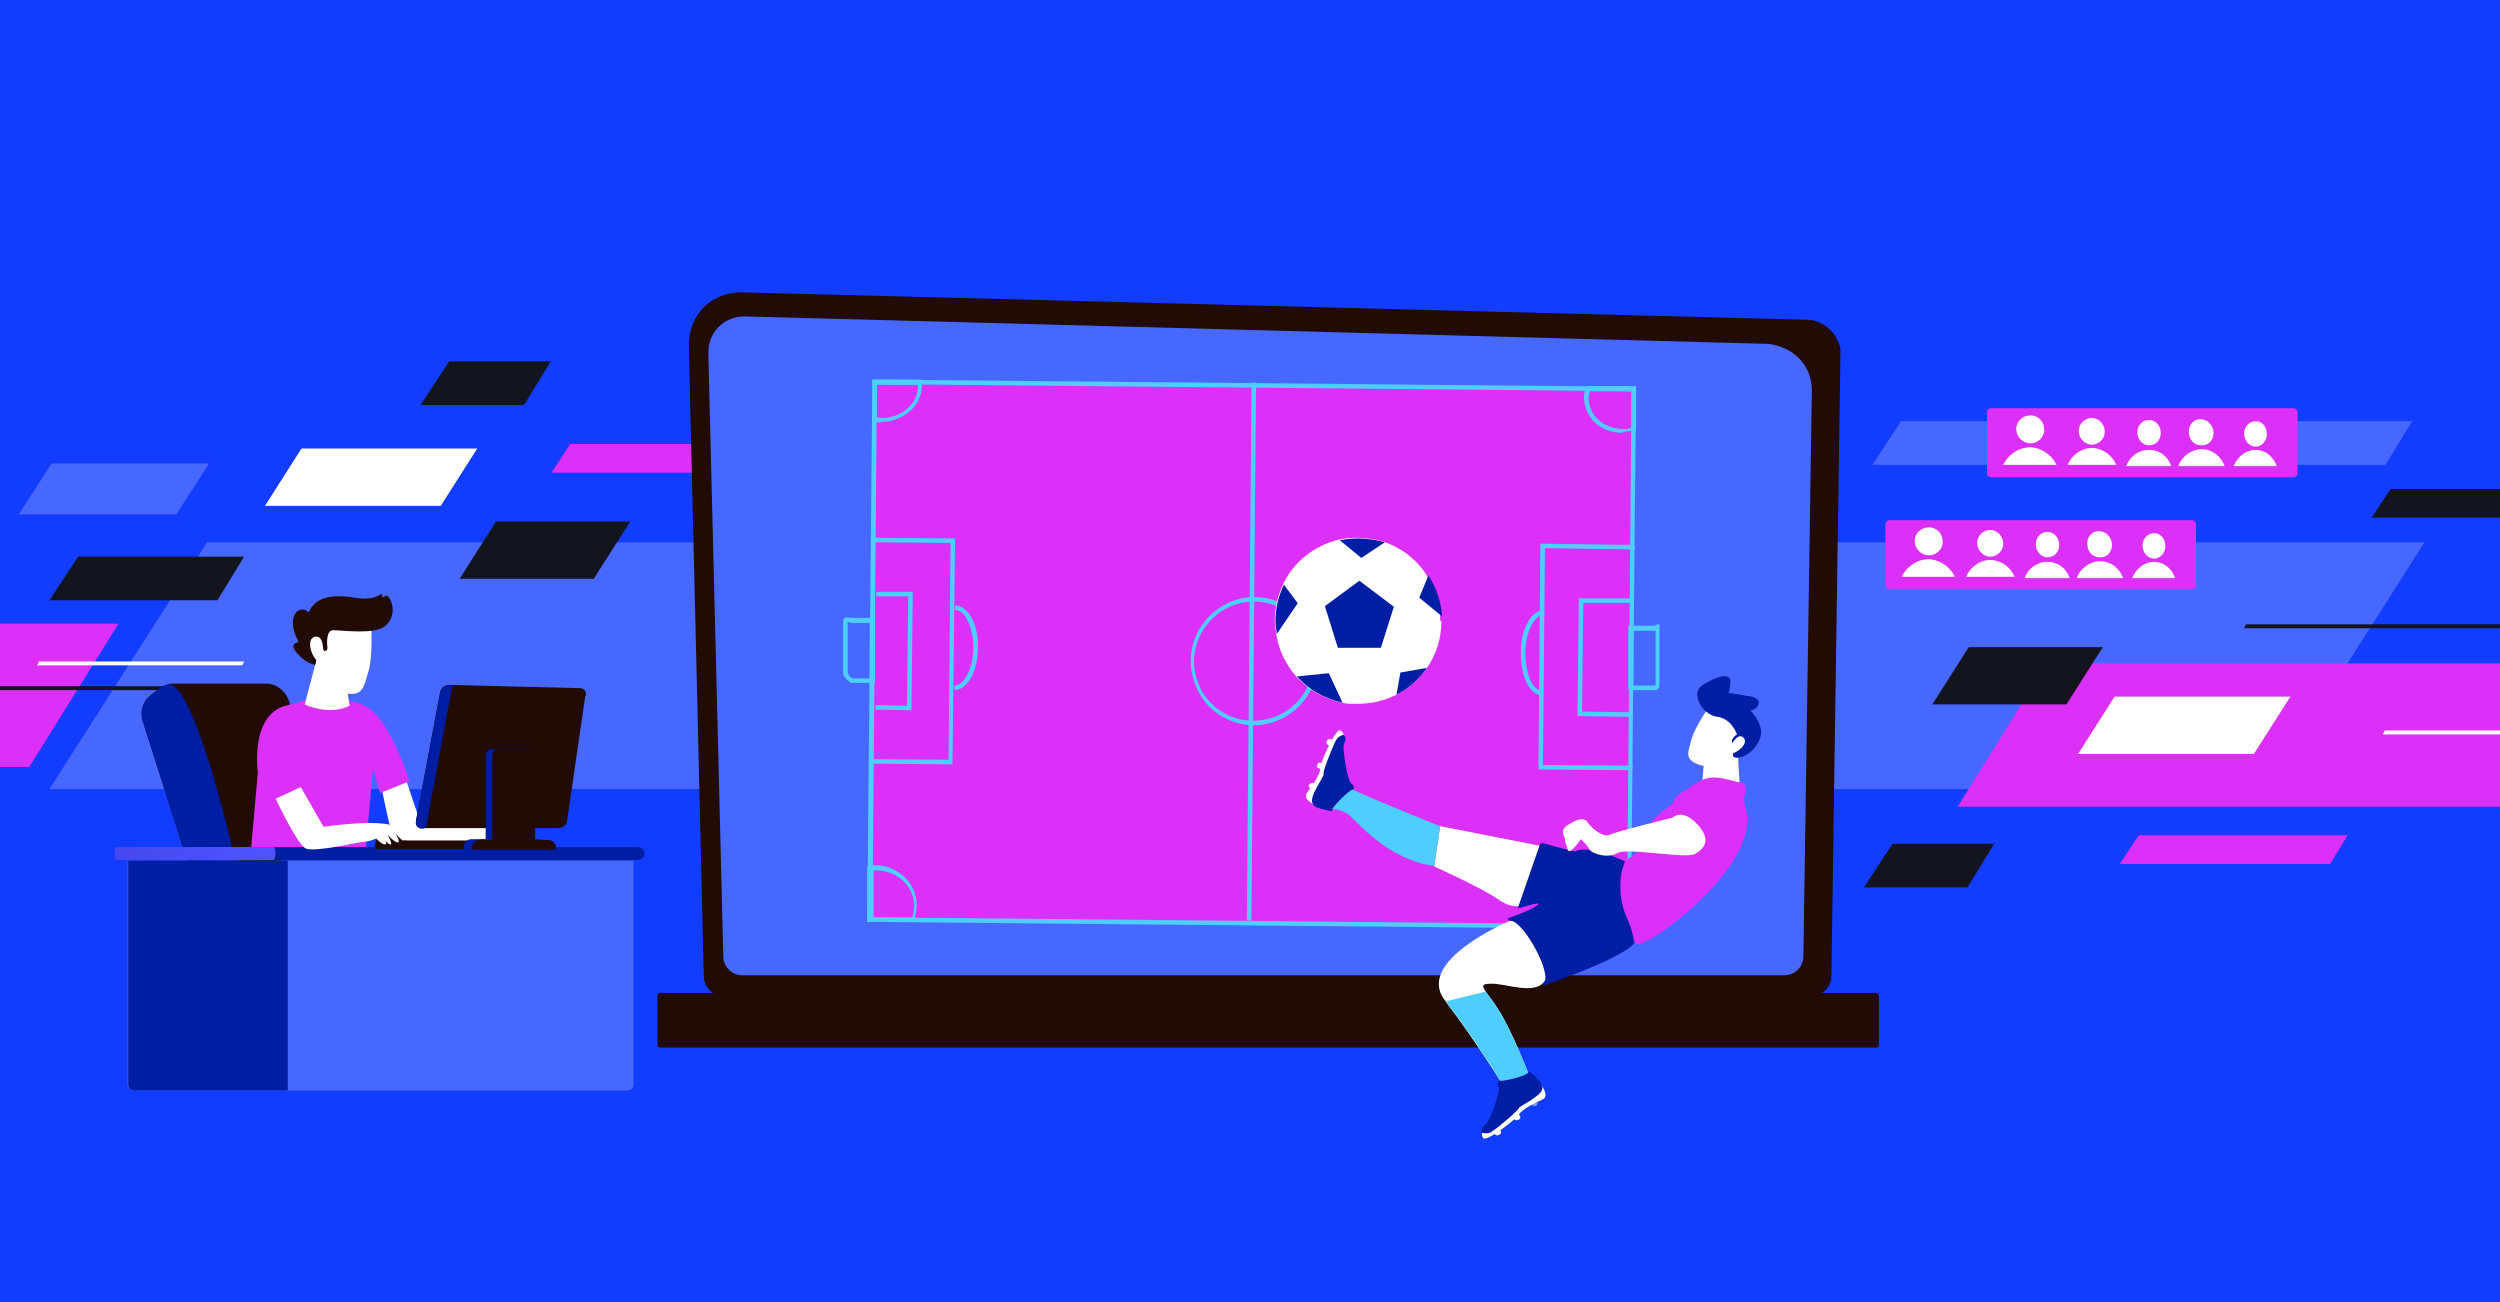 <?xml version="1.0" encoding="UTF-8"?>
<svg id="Warstwa_1" xmlns="http://www.w3.org/2000/svg" version="1.1" xmlns:xlink="http://www.w3.org/1999/xlink" viewBox="0 0 384 200">
  <!-- Generator: Adobe Illustrator 29.1.0, SVG Export Plug-In . SVG Version: 2.1.0 Build 142)  -->
  <defs>
    <style>
      .st0 {
        fill: #123dff;
      }

      .st1 {
        fill: #fff;
      }

      .st2 {
        fill: #dc30f8;
      }

      .st3 {
        fill: #210b04;
      }

      .st4 {
        fill: #4768ff;
      }

      .st5 {
        fill: #7d97f4;
      }

      .st6 {
        fill: #bdd0fb;
      }

      .st7 {
        fill: url(#linear-gradient);
      }

      .st8 {
        fill: #13141e;
      }

      .st9 {
        fill: #001ea4;
      }

      .st10 {
        fill: #4eceff;
      }
    </style>
    <linearGradient id="linear-gradient" x1="40.2" y1="131" x2="3" y2="131.4" gradientUnits="userSpaceOnUse">
      <stop offset="0" stop-color="#4f52ff"/>
      <stop offset="1" stop-color="#4042e2"/>
    </linearGradient>
  </defs>
  <path class="st0" d="M390.6-5.9H-8v209.3h398.6V-5.9Z"/>
  <path class="st4" d="M129.5,121.2H7.6l24.2-37.9h340.6l-24.1,37.9h-218.9,0Z"/>
  <path class="st8" d="M7.6,92.2l4.4-6.7h25.5l-4.1,6.7H7.6Z"/>
  <path class="st8" d="M64.6,62.2l4.4-6.7h15.6l-4.1,6.7h-15.8Z"/>
  <path class="st4" d="M287.6,71.4l4.4-6.7h78.5l-4.1,6.7h-78.7Z"/>
  <path class="st8" d="M286.3,136.3l4.4-6.7h15.6l-4.1,6.7h-15.8Z"/>
  <path class="st2" d="M325.6,132.7l2.9-4.4h32.1l-2.7,4.4h-32.3Z"/>
  <path class="st2" d="M84.7,72.6l2.9-4.4h32.1l-2.7,4.4h-32.3Z"/>
  <path class="st8" d="M364.3,79.5l2.9-4.4h32.1l-2.7,4.4h-32.3Z"/>
  <path class="st1" d="M67.7,77.7h-27l5.6-8.8h27l-5.6,8.8Z"/>
  <path class="st2" d="M4.5,117.8h-90.8l13.7-22H18.2l-13.7,22Z"/>
  <path class="st2" d="M391.5,123.9h-90.8l13.7-22h90.8l-13.7,22h0Z"/>
  <path class="st4" d="M7.9,71.2h24.2l-5,7.8H2.9l5-7.8Z"/>
  <path class="st8" d="M70.6,88.9l5.6-8.8h20.6l-5.6,8.8h-20.8.3Z"/>
  <path class="st8" d="M296.8,108.2l5.6-8.8h20.6l-5.6,8.8h-20.8.3Z"/>
  <path class="st1" d="M366.3,112.2h31.4l-.3.6h-31.4l.3-.6Z"/>
  <path class="st8" d="M409.2,96.5h-64.5l.3-.6h64.5l-.3.6Z"/>
  <path class="st1" d="M6.1,101.6h31.4l-.3.6H5.7l.3-.6Z"/>
  <path class="st8" d="M32.9,106H-31.5l.3-.6H33.4l-.3.6h0Z"/>
  <g>
    <path class="st3" d="M108.1,149.9c0,1.7,1.4,3.1,3.1,3.1h167c1.7,0,3.1-1.4,3.1-3.1l1.4-96c0-1.7-2-5-5.7-4.8l-163.2-4.2c-2.1,0-4.2.8-5.7,2.3-1.5,1.5-2.3,3.6-2.3,5.7l2.3,97Z"/>
    <path class="st4" d="M111.1,146.9c0,1.6,1.3,2.9,2.9,2.9h160.1c1.6,0,2.9-1.3,2.9-2.9l1.3-87.1c-.2-5.2-4.8-7.1-7.5-7l-156.4-4.2c-1.5,0-2.9.5-4,1.6-1.1,1.1-1.6,2.5-1.6,4l2.3,92.7Z"/>
    <rect class="st3" x="101" y="152.5" width="187.6" height="8.4" rx=".4" ry=".4" transform="translate(389.6 313.4) rotate(180)"/>
  </g>
  <g>
    <rect class="st2" x="134" y="59.2" width="116.6" height="82.6" transform="translate(.9 -1.8) rotate(.5)"/>
    <g>
      <path class="st10" d="M250.5,142.7l-117.3-1.1.8-83.3,117.3,1.1-.8,83.3ZM134,140.9l115.9,1.1.7-81.9-115.9-1.1-.7,81.9Z"/>
      <rect class="st10" x="151" y="99.8" width="82.6" height=".7" transform="translate(90.4 291.5) rotate(-89.5)"/>
      <path class="st10" d="M192.6,111.4s0,0,0,0c-2.6,0-5.1-1.1-6.9-2.9-1.8-1.9-2.8-4.4-2.8-7,0-5.4,4.5-9.8,9.8-9.8s0,0,0,0c2.6,0,5.1,1.1,6.9,2.9,1.8,1.9,2.8,4.4,2.8,7h0c0,5.4-4.5,9.8-9.8,9.8ZM192.6,92.4c-5,0-9.1,4.1-9.2,9.1,0,2.4.9,4.8,2.6,6.5,1.7,1.7,4,2.7,6.5,2.7,5.1,0,9.2-4,9.2-9.1,0-2.4-.9-4.8-2.6-6.5-1.7-1.7-4-2.7-6.5-2.7,0,0,0,0,0,0Z"/>
      <g>
        <polygon class="st10" points="146.3 117.4 133.9 117.3 133.9 116.6 145.7 116.7 146 83.4 134.3 83.3 134.3 82.6 146.7 82.7 146.3 117.4"/>
        <polygon class="st10" points="140 109.1 134.5 109 134.5 108.3 139.3 108.4 139.5 91.6 134.6 91.6 134.6 90.9 140.2 90.9 140 109.1"/>
        <path class="st10" d="M146.6,106h0v-.7h0c1.5,0,2.9-2.7,2.9-5.8,0-1.6-.3-3.1-.9-4.2-.5-1.1-1.2-1.6-1.9-1.6v-.7c1,0,1.9.7,2.6,2,.6,1.2,1,2.8.9,4.5,0,3.6-1.6,6.5-3.6,6.5Z"/>
      </g>
      <g>
        <polygon class="st10" points="250.7 118.3 236.3 118.2 236.6 83.5 251.1 83.7 251.1 84.4 237.3 84.2 237 117.5 250.8 117.6 250.7 118.3"/>
        <polygon class="st10" points="250.4 110.1 242.3 110 242.5 91.9 250.5 91.9 250.5 92.6 243.2 92.6 243 109.3 250.4 109.4 250.4 110.1"/>
        <path class="st10" d="M236.9,106.8c-2,0-3.3-2.9-3.3-6.6,0-3.6,1.6-6.5,3.6-6.5h0v.7h0c-1.5,0-2.9,2.7-2.9,5.8,0,3.2,1,5.8,2.6,5.9v.7Z"/>
      </g>
      <path class="st10" d="M135.4,64.9s0,0,0,0c-.2,0-.6,0-.7-.1-.4,0-.7-.2-.7-.5v-6c0,0,7.6,0,7.6,0v.3c0,.2,0,.3,0,.3,0,0,0,.2,0,.3,0,1.6-.7,3-1.9,4-1.2,1-2.7,1.6-4.4,1.6ZM134.7,64.1c.2,0,.5.1.7.1,0,0,0,0,0,0,1.5,0,2.9-.5,3.9-1.4,1.1-.9,1.7-2.2,1.7-3.5h0c0-.1,0-.1,0-.2,0,0,0,0,0,0h-6.3c0,0,0,5.1,0,5.1Z"/>
      <path class="st10" d="M249.3,66.5s0,0,0,0c-3.5,0-6-2.4-6-5.6,0-.5.2-.8.3-1.1,0-.1.1-.2.1-.3v-.2c0,0,7.6,0,7.6,0v6.7c0,0-.3,0-.3,0-.5.2-1.1.3-1.7.3ZM244.2,60c0,0,0,.1,0,.2-.1.3-.2.5-.2.8,0,2.8,2.2,4.8,5.3,4.9.5,0,.9,0,1.3-.2v-5.6c0,0-6.3,0-6.3,0Z"/>
      <path class="st6" d="M250.5,142.7h-7.4c0,0,0-.3,0-.3-.3-.6-.4-1.8-.4-2.4,0-3.3,2.6-5.9,5.9-5.9s0,0,0,0h.3c.6,0,1.1,0,1.5.2h.2c0,0,0,8.4,0,8.4ZM243.6,141.9h6.3c0,0,0-7.1,0-7.1-.3,0-.6,0-1,0h-.3s0,0,0,0c-2.9,0-5.2,2.3-5.2,5.3,0,.6,0,1.4.2,1.9Z"/>
      <path class="st10" d="M140.4,141.6h-7.2c0,0,0-8.5,0-8.5h.1c.1-.2.3-.2.7-.2.2,0,.4,0,.5,0,3.4,0,6.3,2.8,6.3,6h0c0,.6-.1,1.8-.4,2.4v.2ZM134,140.9h6.1c.2-.4.3-1.2.3-1.8,0-2.9-2.5-5.3-5.6-5.4-.2,0-.4,0-.6,0,0,0,0,0,0,0v7.2Z"/>
      <path class="st10" d="M134.3,104.9h-3.4c-.3,0-.7-.4-.9-.6-.2-.2-.5-.6-.5-.9v-8.1c0-.2.1-.3.3-.4.2-.2.5,0,.9,0,.1,0,.3,0,.3,0h3.4s0,9.9,0,9.9ZM130.9,104.2h2.7s0-8.5,0-8.5h-2.7c-.2,0-.4,0-.6-.2,0,0,0,0-.1,0v7.8c0,.2.4.8.6.8ZM130.9,104.2h0Z"/>
      <path class="st10" d="M254.4,106h-4.3s0-9.9,0-9.9h4.2c0-.1.2-.2.3-.2h.3s0,.4,0,.4c0,0,0,0,0,.1v8.1c0,0,0,.1,0,.2,0,.5,0,.9-.2,1.1,0,0-.2.2-.4.2ZM250.9,105.3h3.4c0-.1,0-.4,0-.5,0,0,0-.2,0-.2v-7.7c0,0-3.4,0-3.4,0v8.5ZM254.5,96.3h0v-.2s0,0,0,0v.2Z"/>
    </g>
  </g>
  <g>
    <path class="st1" d="M266.9,114.8s.2,5.2.5,7.5c0,.3-.3.6-.6.6-1.2,0-3.9.1-5.1-.4-.2-.1-.4-.4-.4-.6l.6-6.8,5-.3Z"/>
    <path class="st1" d="M262.6,108.4s-2.3,3.3-2.8,5.2c-.5,1.9-1.1,3,1,3.8,2.1.8,4.2,0,5.6-1.6,0,0,2.2-2.6,2-3.9-.1-1.3-5.8-3.6-5.8-3.6Z"/>
    <path class="st1" d="M238,130.2l-16.8-3.3-.9,6.2s7.2,3.2,9.9,5.1c2.7,1.9,4.6.5,4.6.5l3.3-8.4Z"/>
    <path class="st9" d="M249.6,132.3s-5.7-2.7-7.7-1.5c-1.9-.4-4.1-1.1-4.9-1.3-.2,0-.4,0-.5.3l-3.3,9.5c0,.1,0,.3.2.2.9-.3,3.5-1.1,2.8-.5-.9.8-4.7,2.1-4.7,2.1,0,0,4.2,3.3,5.5,10.3,6.1-2.1,13.2-5,14.1-6.7.5-2.4-1.6-12.5-1.6-12.5Z"/>
    <path class="st2" d="M267.3,120.2c-2.9-.6-4.7-1.8-8.1,1l-.7.4c-.7.4-1.3,1-1.6,1.8,0,.1-.1.2-.3.3-.6.4-3.6,2.5-3.7,4.1,0,1.6-1.6,3.5-2.8,4.1-1.2.6-1.9,5.5-.2,9.1,1.7,3.6.3,4.9,3.3,3.4,3.1-1.5,16.9-12,15-20,0,0-.6-1.5-.1-2.7.1-.3,0-.7,0-1-.2-.3-.4-.5-.8-.6Z"/>
    <path class="st1" d="M237.3,150.6c-1.4,2.4-6.1.4-8.3.5-1.4,0-1.4.3-.8,1.2.4.6,1.1,1.4,1.9,2.7,2.1,3.2,4.7,10,4.7,10l-3.6,2.2s-4.6-7.4-9.1-13.3l-.2-.3c-4.6-6,9.9-12.1,9.9-12.1,1.6-.8,6.2,7,5.5,9.2Z"/>
    <path class="st10" d="M220.3,133.1l.9-6.2s-15-6-15.3-6.6c-.6,1.5-1.9,3.9-1.9,3.9,0,0,1.9,0,3.1.9s6,7,13.2,7.9Z"/>
    <g>
      <path class="st9" d="M204.6,124.6s-2.5-.4-2.8-.9c-.3-.5-.8-.7-.4-1.6.4-.9,1.7-3.2,1.8-4.2,0-.9,1.9-6,2.8-5.3,1,.7.7,1,.4,1.8-.2.8.6,5.5,1.1,5.9.5.3.7.9.2,1-.5.1-3.4,2.9-3.1,3.3Z"/>
      <path class="st1" d="M201.4,121.3s-.7-.5-.2-.9c.5-.4.8.1.8.1l-.6.8Z"/>
      <path class="st1" d="M203,118.1s-.9,0-.7-.6c.2-.6.7-.3.7-.3v1Z"/>
      <path class="st1" d="M204.3,114.6s-.8-.3-.5-.8c.3-.5.8-.2.8-.2l-.3.9Z"/>
      <path class="st1" d="M201.7,123.5s-1.7-.8-.9-1.8c.8-1,2-2.8,2-3.7,0-.9,2.4-6.3,3.1-5.8.7.5.4.7.4.7,0,0-.8.1-1.2,1-.4.8-2,4.7-1.8,5,.2.3-2.5,3.7-1.6,4.6Z"/>
    </g>
    <path class="st10" d="M234.8,164.9l-3.6,2.2s-4.6-7.4-9.1-13.3l6.1-1.5c.4.6,1.1,1.4,1.9,2.7,2.1,3.2,4.7,10,4.7,10Z"/>
    <g>
      <path class="st9" d="M234.8,164.5s2,1.5,2,2.2c0,.6.4,1-.4,1.6-.8.6-3.1,2-3.6,2.8-.5.8-4.5,4.4-5,3.3-.5-1.1-.1-1.2.5-1.8.6-.6,2.2-5.1,1.9-5.6-.3-.5-.2-1.1.3-1,.5.1,4.4-.8,4.3-1.4Z"/>
      <path class="st5" d="M236.1,169s.3.8-.3.9c-.6,0-.6-.5-.6-.5l.9-.4Z"/>
      <path class="st1" d="M233.1,171s.7.5.3.9c-.5.4-.8,0-.8,0l.6-.8Z"/>
      <path class="st1" d="M230.3,173.4s.6.6,0,.9c-.5.3-.8-.2-.8-.2l.7-.7Z"/>
      <path class="st1" d="M236.9,166.9s1.1,1.5,0,2c-1.2.5-3.1,1.5-3.6,2.3-.5.8-5.1,4.3-5.5,3.6-.4-.8,0-.8,0-.8,0,0,.8.3,1.5-.3.8-.5,4-3.2,4-3.5,0-.3,4-2,3.6-3.3Z"/>
    </g>
    <path class="st2" d="M263.8,129.1s2.7-6.3,0-7.5c-2.7-1.2-10,4.3-7.5,7.9,4.2,3.5,7.5,2.1,7.5-.4Z"/>
    <path class="st1" d="M256.9,125.6s1.5-1.5,3.8,1c2.3,2.5,1,3.8-.4,4.6-1.5.7-10.3-1-11.8-.2-1.5.9-4,.2-4.4-.6-.4-.8-1.3-1.5-1.3-1.5,0,0-1.7,2.6-2,1.6s-.5-1.2-.4-1.5c0-.4-.9-1.4.3-2.2,1.1-.7,2.3-1.4,3.1-.6,0,0,0,0,.1.2.8,1,2.4,2.3,3.4,1.8,1-.5,9.6-2.6,9.6-2.6Z"/>
    <path class="st9" d="M268.4,106.9c-.2,0-2.9-.6-2.9-.4.2-.6.3-1.3.3-1.9-.2-1.8-3.7.2-4.4.7-1.8,1.3.2,4.6,2.4,4.8,2.2.3,3,2.7,3,2.7-1.3.9-.6,1.6-.6,1.6,0,0,0,.6,0,1.6,0,.1,0,.3.2.3,0,0,.2.1.4.1,2.3-.2,3.8-2.7,3.7-4,0-1.4-1.3-3-1.7-3.3,0,0,0,0-.1,0,.6.1,1.2-.4,1.4-.9.3-.9-.9-1.2-1.5-1.3Z"/>
    <path class="st1" d="M265.8,114.6s1.1-2.2,2-1.3c.9.9-1.1,2.5-1.9,2.4v-1.1Z"/>
  </g>
  <g>
    <path class="st1" d="M221.4,95.4c0,2.7-.8,5.2-2.3,7.3-1.2,1.7-2.8,3.1-4.6,4-1.8.9-3.7,1.4-5.9,1.4s-1.7,0-2.5-.2c-2.7-.5-5.2-2-7-4-1.6-1.8-2.7-4.1-3.1-6.6,0-.6-.2-1.3-.2-2,0-2,.5-3.9,1.3-5.6,1.6-3.4,4.8-5.9,8.5-6.8.9-.2,1.9-.3,2.9-.3s2.7.2,4,.6c2.7.9,5.1,2.7,6.6,5.1,1.2,1.8,1.9,3.9,2.1,6.1,0,.3,0,.6,0,.9Z"/>
    <path class="st9" d="M221.4,94.6l-3.4-2.8,1.4-3.4c1.2,1.8,1.9,3.9,2.1,6.1Z"/>
    <path class="st9" d="M212.7,83.3l-3.6,2.4-3.3-2.7c.9-.2,1.9-.3,2.9-.3s2.7.2,4,.6Z"/>
    <path class="st9" d="M199.3,92.7l-3.2,4.7c0-.6-.2-1.3-.2-2,0-2,.5-3.9,1.3-5.6l2.1,2.8Z"/>
    <path class="st9" d="M206.2,107.9c-2.7-.5-5.2-2-7-4l4.9-.5,2.1,4.5Z"/>
    <path class="st9" d="M219.1,102.7c-1.2,1.7-2.8,3.1-4.6,4l.6-3.4,4-.7Z"/>
    <path class="st9" d="M208.8,89.7s0,0,0,0c0,0,0,0,0,0l.2-4.1s0,0,0,0c0,0,0,0,0,0l-.2,4.1s0,0,0,0Z"/>
    <path class="st9" d="M213.7,93.2s0,0,0,0c0,0,0,0,0,0l4.5-1.4s0,0,0,0c0,0,0,0,0,0l-4.5,1.4s0,0,0,0Z"/>
    <path class="st9" d="M203.7,93.2s0,0,0,0l-4.5-.4s0,0,0,0c0,0,0,0,0,0l4.5.4s0,0,0,0c0,0,0,0,0,0Z"/>
    <path class="st9" d="M204.1,103.7s0,0,0,0c0,0,0,0,0,0l1.6-4.9s0,0,0,0c0,0,0,0,0,0l-1.6,4.9s0,0,0,0Z"/>
    <polygon class="st9" points="205.5 99.5 203.5 93.1 208.8 89.2 214.1 93.2 212.1 99.5 205.5 99.5"/>
    <path class="st9" d="M215.1,103.4s0,0,0,0l-3-4s0,0,0,0c0,0,0,0,0,0l3,4s0,0,0,0c0,0,0,0,0,0Z"/>
  </g>
  <g>
    <g>
      <path class="st3" d="M51.1,131.4l-14.9,1.5-7,.7-7.3-22.9c-.4-1.4,0-2.9,1.1-3.8l1.1-.9c.3-.2.6-.4.9-.6.3-.1.5-.2.8-.3,0,0,0,0,0,0,0,0,0,0,0,0,.2,0,.4-.1.6-.1h14.5c1.6,0,3,1.2,3.5,2.7l6.8,23.8Z"/>
      <path class="st9" d="M36.2,132.9l-7,.7-7.3-22.9c-.4-1.4,0-2.9,1.1-3.8l1.1-.9c.3-.2.6-.4.9-.6.4-.1.7-.2.8-.3,0,0,0,0,0,0,0,0,0,0,0,0,3.8-.6,9.5,23.3,10.5,27.8Z"/>
    </g>
    <path class="st1" d="M58.5,120.4s1.9,10,2.6,10,13.8-1.6,13.8-1.6v-2.8l-10.3.4-2.5-7.4-3.6,1.5Z"/>
    <path class="st2" d="M56,131.1h-17.5l1.1-12.4s-1.3-9.3,4.7-10.4c3.5-1,3.5-.9,3.5-.9,0,0,4.5-.7,8.2,1,3.8,1.7,6.9,11.6,6.9,11.6l-4.5,1.8-1.1-3.7-1.2,13Z"/>
    <path class="st1" d="M48.6,101.4l-1.8,6.8s3.7,1.8,6.9.2l-1-6.6-4.1-.4Z"/>
    <path class="st1" d="M57,95.9s.3,5-.4,7.2c-.7,2.3-.8,3.9-3.5,3.4-2.8-.5-4.5-2.6-4.8-5.3,0,0-.6-4.1.4-5.4.9-1.3,8.4,0,8.4,0Z"/>
    <path class="st3" d="M49.7,100h.2c.2,0,.4-.2.4-.4-.1-.8-.2-2.7.8-2.8,1.4,0,6.4.7,8-.6,1.6-1.2,1.5-3.6.4-4.7,0,0-.2,0-.3,0l-.2.2c-.1.1-.3,0-.3-.2h0c0-.2-.2-.3-.3-.2-.5.4-1.6.9-4,.5-3.4-.6-6,0-6.9,2.1,0,.1-.2.2-.3,0-.2-.2-.5-.4-1.2-.2-1.1.4-1.5,2.5-.2,4.7,0,.1,0,.3-.1.3-.4,0-1.2.4,0,1.7,1.1,1.3,2.2,1.6,2.6,1.7.1,0,.2,0,.2-.2l.3-2.1c0-.1.1-.2.3-.2l.7.2Z"/>
    <path class="st1" d="M49.6,100.5s.3-3-1.2-2.7c-1.5.3-.5,3.3.5,3.8l.8-1.1Z"/>
    <path class="st9" d="M99,131.1c0,.6-.5,1-1.1,1H19.6c-.6,0-1.1-.4-1.1-1h0c0-.6.5-1,1.1-1h78.3c.6,0,1.1.4,1.1,1h0Z"/>
    <path class="st7" d="M42.3,131.1c0,.6-.2,1-.3,1h-24.1c-.2,0-.3-.4-.3-1h0c0-.6.2-1,.3-1h24.1c.2,0,.3.4.3,1h0Z"/>
    <path class="st3" d="M83.7,129.1h-21.8c-.5,0-.9.4-.9.9v.4h23.5v-.4c0-.5-.3-.9-.8-.9Z"/>
    <g>
      <g>
        <path class="st3" d="M89.9,106.9l-2.8,19.2c0,.6-.7,1.1-1.3,1.1h-20.9c-.7,0-1.1-.5-1-1.2l3.7-19.7c.1-.6.7-1.1,1.4-1.1l20.1.5c.6,0,1,.5.9,1.1Z"/>
        <path class="st9" d="M69.4,105.7l-3.9,21.1c0,.3-.4.5-.6.5-.7,0-1.2-.5-1-1.2l3.7-19.7c.1-.6.7-1.1,1.4-1.1h.4c.1,0,.2.2.2.4Z"/>
      </g>
      <g>
        <path class="st9" d="M83.9,130.2v.3h-5c0,0-7.4,0-7.4,0-.2,0-.3-.1-.3-.3,0-.7.5-1.3,1.2-1.3h10.4c0,0,.2,0,.2,0,.5.1.9.7.9,1.3Z"/>
        <path class="st3" d="M85.4,130.2c0-.7-.6-1.2-1.3-1.2h-1.1s-4.1,0-4.1,0h-5.2c-.7,0-1.2.6-1.2,1.3,0,.1.1.2.2.2h12.4c0,0,.1,0,.2,0,0,0,0-.1,0-.2h0Z"/>
        <path class="st9" d="M75.5,115.1c-.5,0-.9.4-.9.9v13h6.6v-13.9h-5.7Z"/>
        <path class="st3" d="M81.4,115.1h-4.9c-.5,0-.9.4-.9.9v13h6.6v-13c0-.5-.3-.9-.8-.9Z"/>
      </g>
    </g>
    <path class="st3" d="M57.6,130.4h5.6s-1.3-2.7-3.6-2.6c-2.3.1-2,2.6-2,2.6Z"/>
    <path class="st1" d="M42.3,122.7l3.9-1.8,3.5,6.1s9.8-1.5,11.5.3c1.7,1.9.9,1.8.7,1.8s-1.2-1.1-1.2-1.1c0,0,.9,1.3.4,1.4-.5,0-1.6-1.2-1.6-1.2,0,0,1,1.7.4,1.5-.6-.2-1-1.1-1-1.1,0,0,.8,1.1.2,1.1-.5,0-1.3-.9-1.3-.9,0,0-1.2.5-1.9.5s-7.7,1.7-9,1c-1.3-.7-4.6-7.7-4.6-7.7Z"/>
    <g>
      <path class="st4" d="M97.3,132.2v34.4c0,.5-.4.9-.9.9H20.5c-.5,0-.9-.4-.9-.9v-34.4h77.6Z"/>
      <path class="st9" d="M19.7,132.2v34.4c0,.5.3.9.9.9h23.6v-35.3h-24.4Z"/>
    </g>
  </g>
  <g>
    <rect class="st2" x="305.2" y="62.7" width="47.7" height="10.6" rx=".6" ry=".6"/>
    <g>
      <g>
        <path class="st1" d="M314,66c0,1.2-1,2.1-2.1,2.1-1.2,0-2.2-1-2.2-2.2s1-2.1,2.2-2.1c1.2,0,2.1,1,2.1,2.2Z"/>
        <path class="st1" d="M315.9,71.5c-.6-1.5-2.2-2.7-4-2.8-1.9,0-3.5,1.2-4.2,2.7h8.2Z"/>
      </g>
      <g>
        <path class="st1" d="M323.3,66.3c0,1.1-.9,2-2,2-1.1,0-2-1-2-2.1s.9-2,2-2c1.1,0,2,1,2,2.1Z"/>
        <path class="st1" d="M325.1,71.5c-.6-1.5-2-2.6-3.7-2.7-1.7,0-3.2,1.1-3.8,2.6h7.5Z"/>
      </g>
      <g>
        <path class="st1" d="M331.9,66.5c0,1.1-.8,1.9-1.8,1.9-1,0-1.8-.9-1.8-2s.8-1.9,1.8-1.9c1,0,1.8.9,1.8,2Z"/>
        <path class="st1" d="M333.5,71.6c-.5-1.5-1.8-2.5-3.4-2.5-1.6,0-3,1-3.5,2.5h6.9Z"/>
      </g>
      <g>
        <path class="st1" d="M340,66.5c0,1.1-.8,2-1.9,1.9-1.1,0-1.9-.9-1.9-2.1s.9-2,1.9-1.9c1,0,1.9,1,1.9,2.1Z"/>
        <path class="st1" d="M341.7,71.6c-.5-1.5-1.9-2.6-3.5-2.6-1.6,0-3.1,1.1-3.6,2.6h7.2Z"/>
      </g>
      <g>
        <path class="st1" d="M348.2,66.7c0,1-.8,1.9-1.7,1.9-1,0-1.8-.9-1.8-2s.8-1.9,1.8-1.9c1,0,1.7.9,1.7,2Z"/>
        <path class="st1" d="M349.7,71.6c-.5-1.5-1.8-2.5-3.2-2.5-1.5,0-2.8,1-3.4,2.5h6.6Z"/>
      </g>
    </g>
  </g>
  <g>
    <rect class="st2" x="289.6" y="79.9" width="47.7" height="10.6" rx=".6" ry=".6"/>
    <g>
      <g>
        <path class="st1" d="M298.4,83.2c0,1.2-1,2.1-2.1,2.1-1.2,0-2.2-1-2.2-2.2s1-2.1,2.2-2.1c1.2,0,2.1,1,2.1,2.2Z"/>
        <path class="st1" d="M300.3,88.7c-.6-1.5-2.2-2.7-4-2.8-1.9,0-3.5,1.2-4.2,2.7h8.2Z"/>
      </g>
      <g>
        <path class="st1" d="M307.7,83.5c0,1.1-.9,2-2,2-1.1,0-2-1-2-2.1s.9-2,2-2c1.1,0,2,1,2,2.1Z"/>
        <path class="st1" d="M309.5,88.7c-.6-1.5-2-2.6-3.7-2.7-1.7,0-3.2,1.1-3.8,2.6h7.5Z"/>
      </g>
      <g>
        <path class="st1" d="M316.3,83.7c0,1.1-.8,1.9-1.8,1.9-1,0-1.8-.9-1.8-2s.8-1.9,1.8-1.9c1,0,1.8.9,1.8,2Z"/>
        <path class="st1" d="M317.9,88.8c-.5-1.5-1.8-2.5-3.4-2.5-1.6,0-3,1-3.5,2.5h6.9Z"/>
      </g>
      <g>
        <path class="st1" d="M324.4,83.7c0,1.1-.8,2-1.9,1.9-1.1,0-1.9-.9-1.9-2.1s.9-2,1.9-1.9c1,0,1.9,1,1.9,2.1Z"/>
        <path class="st1" d="M326.1,88.8c-.5-1.5-1.9-2.6-3.5-2.6-1.6,0-3.1,1.1-3.6,2.6h7.2Z"/>
      </g>
      <g>
        <path class="st1" d="M332.6,83.9c0,1-.8,1.9-1.7,1.9-1,0-1.8-.9-1.8-2s.8-1.9,1.8-1.9c1,0,1.7.9,1.7,2Z"/>
        <path class="st1" d="M334.1,88.8c-.5-1.5-1.8-2.5-3.2-2.5-1.5,0-2.8,1-3.4,2.5h6.6Z"/>
      </g>
    </g>
  </g>
  <path class="st1" d="M346.2,115.8h-27l5.6-8.8h27l-5.6,8.8Z"/>
</svg>